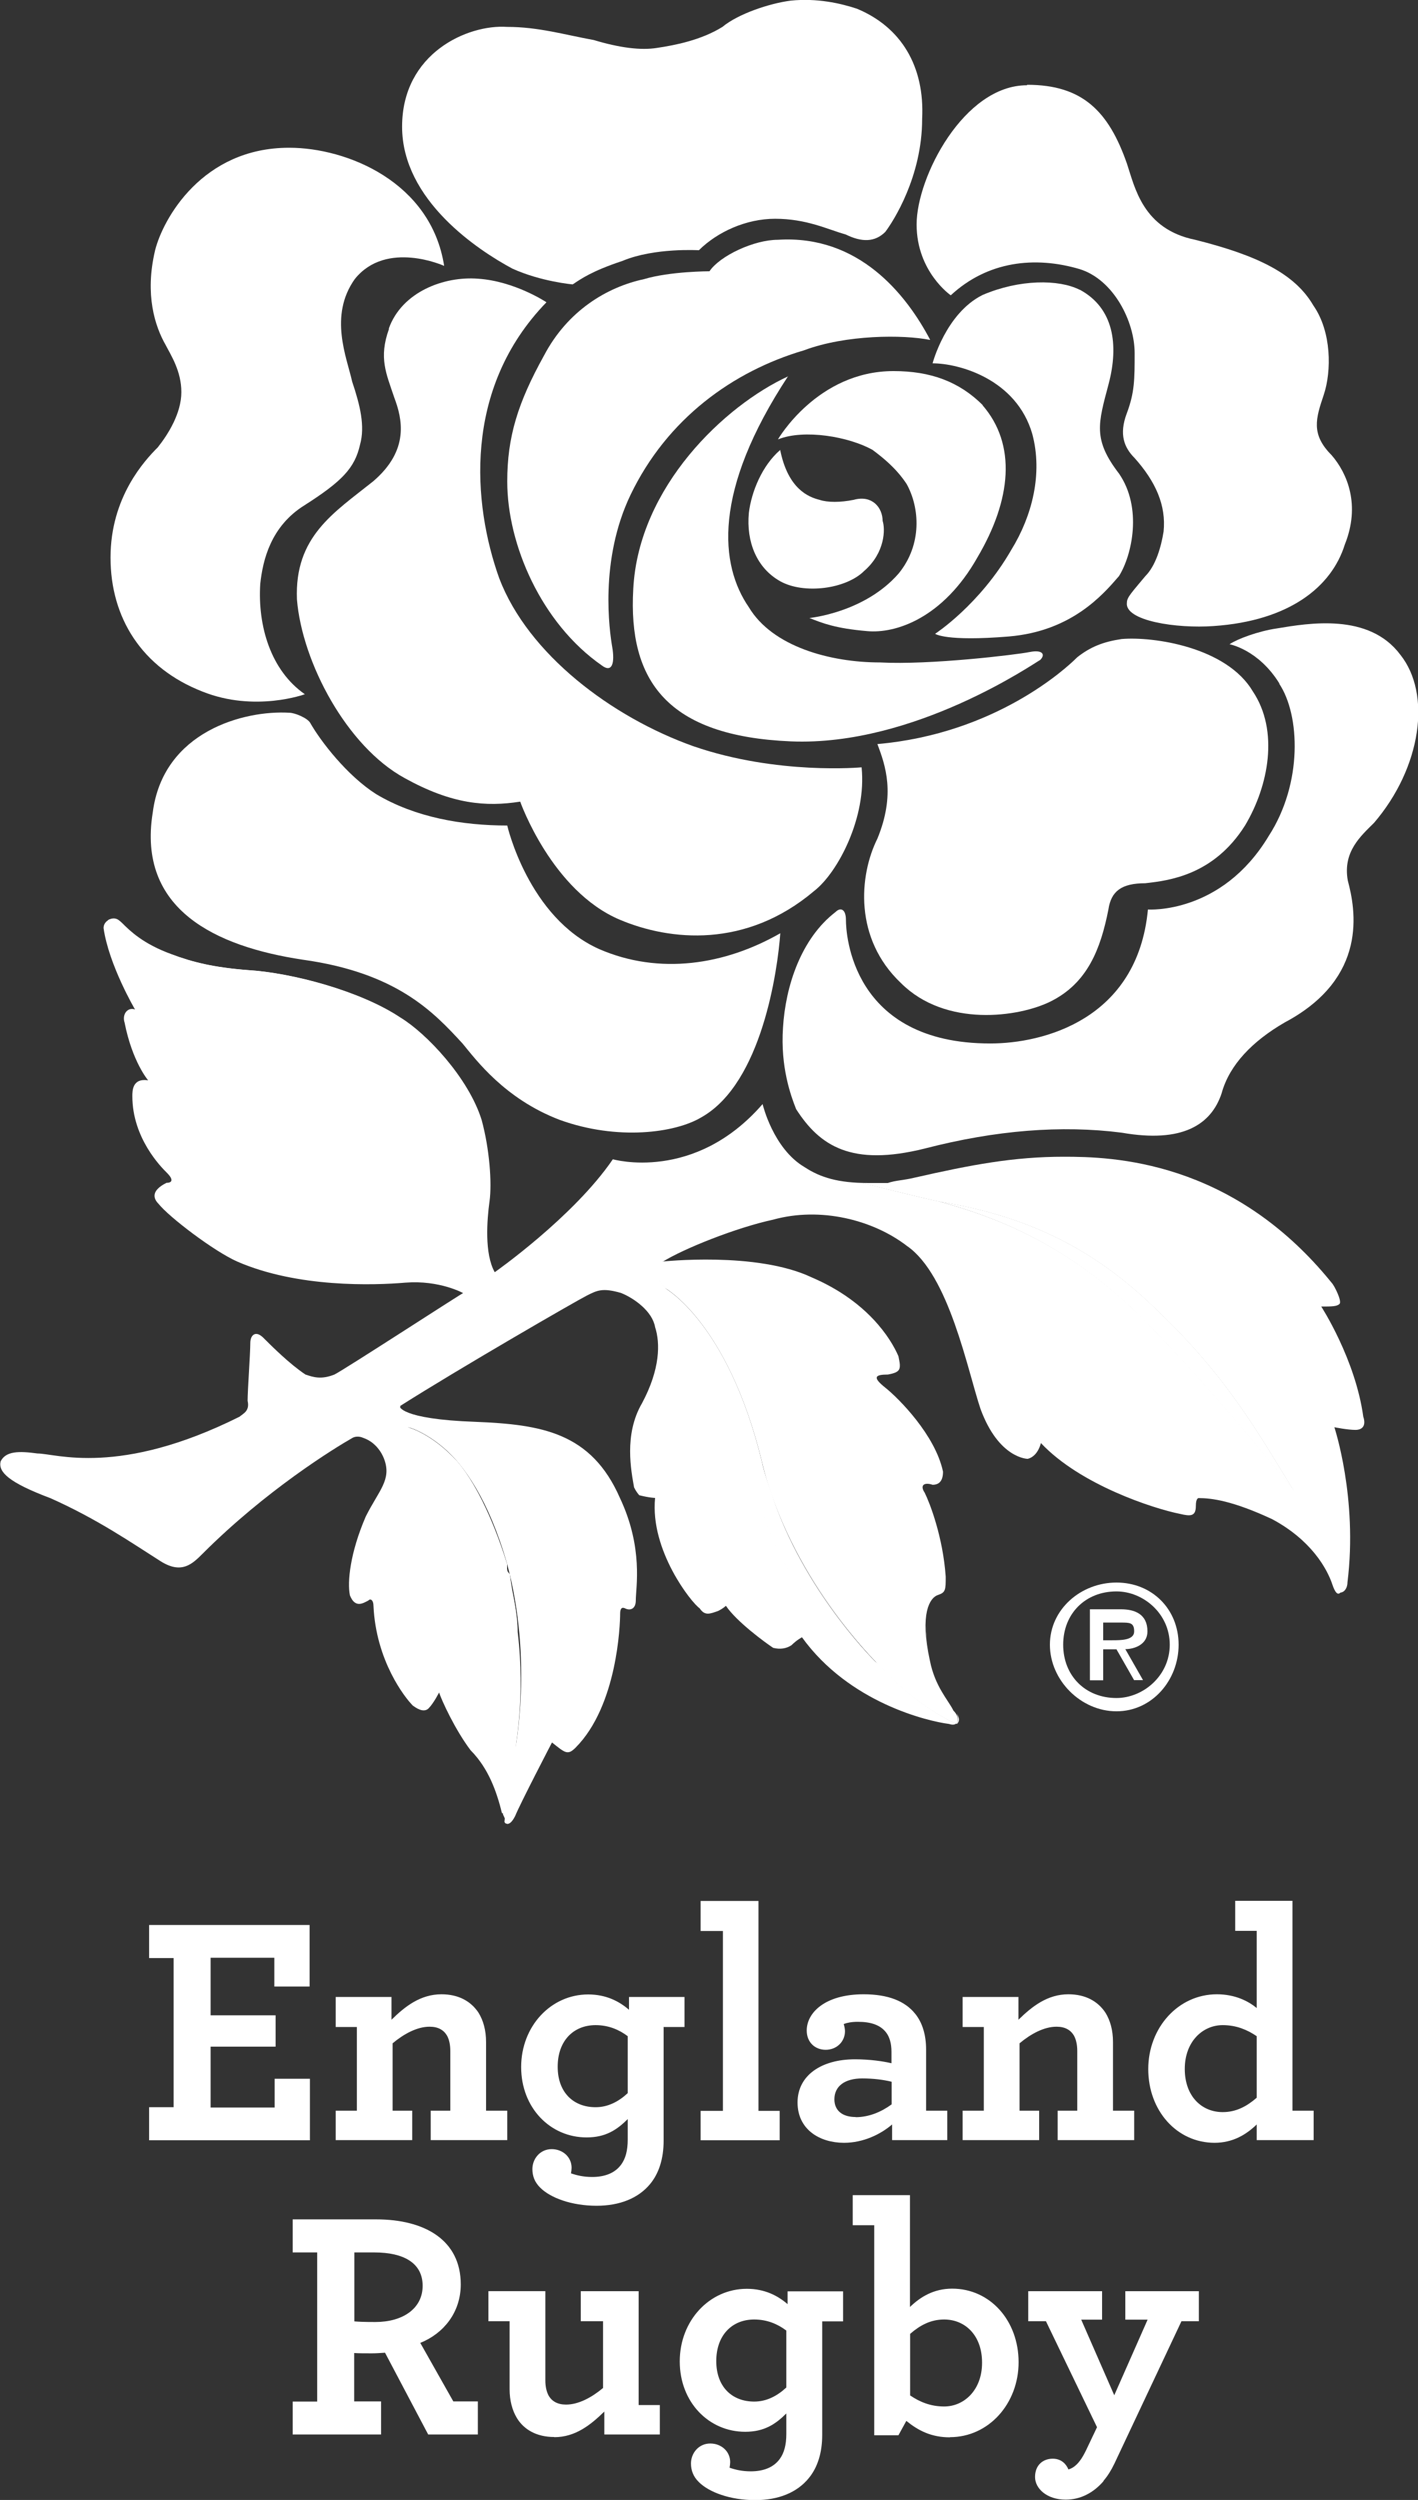<?xml version="1.0" encoding="UTF-8"?>
<svg id="Layer_2" data-name="Layer 2" xmlns="http://www.w3.org/2000/svg" width="89.68" height="158.05" viewBox="0 0 89.68 158.05">
  <rect x="0" y="0" width="89.68" height="158.05" fill="#333333" stroke="none"/>
  <defs>
    <style>
      .cls-1, .cls-2 {
        fill: #fff;
      }

      .cls-2 {
        fill-rule: evenodd;
      }
    </style>
  </defs>
  <g id="ALL_LOGOS" data-name="ALL LOGOS">
    <g id="Capa_1">
      <g id="_196079024" data-name=" 196079024">
        <path id="_194815824" data-name=" 194815824" class="cls-1" d="M9.43,135.31h10.17v-3.89h-2.23v1.82h-4.05v-3.85h4.11v-1.98h-4.11v-3.64h4.03v1.82h2.23v-3.89h-10.15v2.09h1.55v9.43h-1.55v2.09h0ZM24.75,126.25h-3.52v1.9h1.34v5.29h-1.34v1.86h4.84v-1.86h-1.24v-4.26c.72-.6,1.55-1.05,2.34-1.05.54,0,.91.21,1.12.6.12.23.19.56.19.93v3.78h-1.24v1.86h4.84v-1.86h-1.34v-4.34c0-.74-.17-1.36-.48-1.86-.48-.72-1.26-1.16-2.34-1.16-1.32,0-2.3.76-3.16,1.61v-1.45h0ZM41.95,128.15h1.34v-1.9h-3.51v.81c-.6-.52-1.43-.97-2.58-.97-2.36,0-4.24,2.01-4.24,4.59s1.84,4.45,4.14,4.45c1.2,0,1.92-.48,2.6-1.16v1.3c0,.69-.14,1.2-.41,1.57-.39.54-1.03.79-1.84.79-.54,0-.97-.1-1.34-.23.02-.08.04-.25.04-.35,0-.68-.56-1.18-1.26-1.18-.74,0-1.22.62-1.22,1.26,0,.43.14.83.5,1.18.64.64,1.98,1.14,3.56,1.14,1.47,0,2.65-.48,3.39-1.38.56-.68.85-1.61.85-2.73v-7.18h0ZM37.67,128.03c.81,0,1.49.29,2.03.7v3.6c-.58.54-1.26.89-2.03.89-1.38,0-2.4-.91-2.4-2.56s1.01-2.63,2.4-2.63ZM44.31,135.31h5v-1.86h-1.34v-13.27h-3.66v1.9h1.41v11.37h-1.41v1.86h0ZM53.38,135.47c1.22,0,2.32-.54,3.04-1.16v.99h3.49v-1.86h-1.34v-3.87c0-.91-.23-1.7-.7-2.27-.64-.79-1.7-1.22-3.25-1.22-2.46,0-3.6,1.18-3.6,2.29,0,.74.52,1.22,1.2,1.22s1.22-.5,1.22-1.18c0-.12-.04-.33-.08-.45.21-.08.5-.14.89-.14.81,0,1.41.19,1.78.66.23.29.35.7.35,1.24v.72c-.5-.12-1.36-.25-2.3-.25-2.15,0-3.64,1.03-3.64,2.73s1.39,2.55,2.94,2.55h0ZM54.11,133.84c-.81,0-1.34-.39-1.34-1.12,0-.83.66-1.32,1.76-1.32.7,0,1.34.08,1.86.21v1.43c-.68.5-1.47.81-2.27.81h0ZM64.4,126.25h-3.52v1.9h1.34v5.29h-1.34v1.86h4.84v-1.86h-1.24v-4.26c.72-.6,1.55-1.05,2.34-1.05.54,0,.91.21,1.12.6.12.23.19.56.19.93v3.78h-1.24v1.86h4.84v-1.86h-1.34v-4.34c0-.74-.17-1.36-.48-1.86-.48-.72-1.26-1.16-2.34-1.16-1.32,0-2.29.76-3.16,1.61v-1.45h0ZM76.81,135.47c1.16,0,2.01-.52,2.67-1.16v.99h3.6v-1.86h-1.34v-13.27h-3.62v1.9h1.36v4.88c-.52-.43-1.36-.87-2.52-.87-2.44,0-4.34,2.11-4.34,4.73s1.8,4.66,4.2,4.66h0ZM77.33,133.53c-1.32,0-2.4-.99-2.4-2.73s1.14-2.77,2.4-2.77c.85,0,1.55.29,2.15.7v3.89c-.62.54-1.3.91-2.15.91h0ZM18.52,153.91h5.58v-2.09h-1.7v-3.06c.29.02.68.02,1.12.02.27,0,.54-.02.83-.04l2.73,5.17h3.14v-2.09h-1.55l-2.09-3.7c1.49-.6,2.56-1.94,2.56-3.7,0-2.77-2.23-4.11-5.36-4.11h-5.27v2.09h1.55v9.43h-1.55v2.09h0ZM23.73,146.8c-.74,0-1.08-.02-1.32-.04v-4.36h1.26c1.88,0,3.06.68,3.06,2.11s-1.24,2.29-3,2.29ZM35.06,154.08c1.32,0,2.29-.77,3.16-1.62v1.45h3.51v-1.86h-1.34v-7.2h-3.66v1.9h1.41v4.22c-.72.6-1.55,1.05-2.34,1.05-.54,0-.91-.21-1.12-.6-.12-.25-.19-.54-.19-.93v-5.64h-3.6v1.9h1.34v4.3c0,.72.17,1.34.46,1.82.45.74,1.26,1.2,2.36,1.2ZM51.98,146.76h1.34v-1.9h-3.51v.81c-.6-.52-1.43-.97-2.58-.97-2.36,0-4.24,2.01-4.24,4.59s1.84,4.45,4.14,4.45c1.2,0,1.92-.48,2.6-1.16v1.3c0,.69-.14,1.2-.41,1.57-.39.54-1.03.79-1.84.79-.54,0-.97-.1-1.34-.23.02-.08.04-.25.04-.35,0-.68-.56-1.18-1.26-1.18-.74,0-1.22.62-1.22,1.26,0,.43.14.83.5,1.18.64.64,1.98,1.14,3.56,1.14,1.47,0,2.65-.48,3.39-1.39.56-.68.85-1.61.85-2.73v-7.18h0ZM47.7,146.64c.81,0,1.49.29,2.03.7v3.6c-.58.54-1.26.89-2.03.89-1.38,0-2.4-.91-2.4-2.56s1.01-2.63,2.4-2.63ZM60.08,154.08c2.44,0,4.34-2.11,4.34-4.74s-1.8-4.65-4.2-4.65c-1.16,0-2.01.52-2.67,1.16v-7.07h-3.62v1.9h1.36v13.28h1.53l.5-.91c.76.62,1.59,1.04,2.75,1.04h0ZM59.71,152.14c-.85,0-1.55-.29-2.15-.7v-3.89c.62-.54,1.3-.91,2.15-.91,1.32,0,2.4.99,2.4,2.73s-1.14,2.77-2.4,2.77h0ZM69.78,156.85c.27-.31.5-.68.7-1.1l4.24-9h1.1v-1.9h-4.65v1.8h1.41l-2.11,4.78-2.09-4.78h1.32v-1.8h-4.67v1.9h1.12l3.23,6.7-.68,1.43c-.14.29-.27.52-.41.7-.25.33-.5.48-.72.54-.14-.35-.46-.68-.99-.68-.6,0-1.12.39-1.12,1.16,0,.72.74,1.43,1.94,1.43.91,0,1.74-.41,2.4-1.18h0Z"/>
        <path id="_196086920" data-name=" 196086920" class="cls-2" d="M66.4,103.98c0-2.24,1.96-3.93,4.21-3.93s3.93,1.68,3.93,3.93-1.68,4.21-3.93,4.21-4.21-1.96-4.21-4.21h0ZM67.24,103.98c0,1.96,1.4,3.37,3.37,3.37,1.68,0,3.37-1.4,3.37-3.37s-1.68-3.37-3.37-3.37c-1.96,0-3.37,1.4-3.37,3.37h0ZM71.73,106.23l-1.12-1.96h-.84v1.96h-.84v-4.49h1.96c.84,0,1.68.28,1.68,1.4,0,.84-.84,1.12-1.4,1.12l1.12,1.96h-.56s0,0,0,0ZM69.77,103.7h.56c.56,0,1.4,0,1.4-.56s-.28-.56-.84-.56h-1.12v1.12h0Z"/>
        <path id="_196087736" data-name=" 196087736" class="cls-2" d="M31.91,115.13c.17.17.33.17.66-.33-.17.33-.33.5-.5.5,0,0-.17,0-.17-.17h0ZM31.75,114.64c-.33-1.33-.83-2.82-1.99-3.99-1-1.33-1.83-3.16-1.99-3.65,0,0-.33.66-.66,1q-.33.33-1-.17c-.5-.5-2.33-2.82-2.49-6.31,0-.33-.17-.5-.33-.33-.33.17-.83.5-1.16-.33-.17-.83,0-2.66,1-4.98.83-1.66,1.66-2.33,1.16-3.65,0,0-.33-1-1.33-1.33,0,0-.33-.17-.66,0-1.16.66-5.48,3.32-9.47,7.31-.66.66-1.33,1.33-2.66.5-1.83-1.16-3.99-2.66-6.97-3.99-2.66-1-3.32-1.66-3.16-2.33.33-.66,1.16-.66,2.33-.5,1.16,0,5.15,1.49,12.79-2.33.17-.17.66-.33.5-1,0-.66.17-2.99.17-3.65,0-.5.33-.83.83-.33.5.5,1.66,1.66,2.66,2.32.5.17,1,.33,1.83,0,.66-.33,7.81-4.98,8.14-5.15,0,0-1.49-.83-3.65-.66-1.99.17-6.81.33-10.63-1.33-1.49-.66-4.32-2.82-4.98-3.65-.33-.33-.5-.83.5-1.33.33,0,.5-.17,0-.66-.33-.33-2.16-2.16-2.16-4.82,0-.33,0-1.16,1-1,0,0-1-1.16-1.49-3.65-.17-.5.17-1,.66-.83,0,0-1.66-2.82-1.99-5.15,0-.5.66-.83,1.16-.33.5.5,1.33,1.33,3.15,1.99,1.33.5,2.66.83,4.82,1,2.82.17,7.14,1.33,9.63,2.99,1.66,1,4.32,3.82,5.15,6.48.5,1.83.66,3.99.5,5.15s-.33,3.32.33,4.48c0,0,4.98-3.49,7.47-7.14,0,0,5.15,1.49,9.47-3.49,0,0,.66,2.82,2.66,3.99,1,.66,2.16,1,3.99,1h-.33s3.99,1,4.82,1.16c2.32.66,7.14,1.99,12.12,6.64,4.82,4.65,10.46,11.79,10.46,11.79,1.33,2.33,2.82,6.31,2.82,6.31-.17.17-.33,0-.5-.5-.33-1-1.33-2.82-3.82-4.15-2.49-1.16-3.82-1.33-4.65-1.33,0,0-.17,0-.17.5,0,.66-.33.66-1,.5-1.66-.33-6.31-1.83-8.8-4.48,0,0-.17.83-.83,1,0,0-1.83,0-2.99-3.16-.83-2.49-1.99-8.47-4.65-10.3-2.16-1.66-5.48-2.49-8.47-1.66-2.32.5-5.65,1.83-6.98,2.66,0,0,1.33-.17,2.99-.17-1.66,0-2.99.17-2.99.17-.66.33-.33,1.16.17,1.66,0,0,2.49,2.49,3.82,6.14.83,2.33,1.99,9.3,4.82,12.95,2.66,3.49,4.82,4.65,4.82,4.65,2.49,2.82,4.98,3.82,4.98,3.82.17-.17.17-.33,0-.66.17.5,0,.83-.5.66-1.33-.17-6.31-1.33-9.3-5.48,0,0-.33.17-.66.5q-.5.33-1.16.17c-.5-.33-2.32-1.66-2.99-2.66,0,0-.17.17-.5.33-.5.17-.83.33-1.16-.17-.5-.33-3.15-3.65-2.82-6.98,0,0-.33,0-1-.17,0,0-.17-.17-.33-.5-.17-1-.66-3.32.5-5.31,1.16-2.16,1.16-3.82.83-4.82-.17-1-1.33-1.83-2.16-2.16-1.16-.33-1.49-.17-2.16.17-.66.33-8.14,4.65-11.79,6.97-.17,1,.5,1.33.5,1.33,0,0,3.99,2.82,6.15,11.79.66,2.66.66,8.64.66,8.64-.5,1.83-.66,4.48-.66,4.48,0-.17-.17-.33-.17-.5h0ZM35.73,110.65h.17-.17ZM36.23,110.65h-.33.33ZM34.9,110.15s.17,0,.17.17c0-.17-.17-.17-.17-.17h0ZM60.48,108.16v.17-.17h0ZM60.31,108.16c-.33-.66-1.16-1.49-1.49-3.16-.17-1-.33-1.66-.17-2.32-.17.66,0,1.33.17,2.32.33,1.66,1.16,2.49,1.49,3.16h0ZM49.02,95.04c2.16,5.81,6.48,10.13,6.48,10.13,0,0-4.32-4.15-6.48-10.13h0ZM32.24,99.52q-.17-.17-.17-.33c.33,1.33.66,2.66.66,3.99,0-1.16-.33-2.33-.5-3.65h0ZM39.72,101.68h.17-.17ZM39.22,101.52h.17s0,0-.17,0h0ZM59.81,99.69c-.17-2.49-1-4.65-1.33-5.31-.33-.33-.17-.5,0-.5-.17,0-.33.17,0,.5.33.67,1.16,2.82,1.33,5.31v.33-.33h0ZM58.98,93.88h.33-.33ZM58.65,93.88h.17-.17ZM25.77,90.22s1.49.17,3.16,2.16c-1.66-1.83-3.16-2.16-3.16-2.16h0ZM42.04,81.42s3.99,2.16,6.14,10.96c-2.16-8.8-6.14-10.96-6.14-10.96h0ZM56.82,85.74c-.5-1.16-1.99-3.49-5.48-4.98-.17-.17-.5-.33-.83-.5.33.17.66.33.83.5,3.49,1.49,4.98,3.82,5.48,4.98,0,.33.17.5.17.66,0-.17-.17-.33-.17-.66h0ZM83.56,82.58h.66-.66ZM45.03,79.59h.83-.83ZM55.99,74.78h-.5.5Z"/>
        <path id="_196086512" data-name=" 196086512" class="cls-2" d="M71.44,82.58c-4.98-4.65-9.8-5.98-12.12-6.64,6.14,1,10.3,3.32,14.12,7.14,4.32,4.15,6.31,7.81,8.47,11.29,0,0-5.65-7.14-10.46-11.79h0Z"/>
        <path id="_196087616" data-name=" 196087616" class="cls-2" d="M31.91,102.02c-2.16-8.97-6.15-11.79-6.15-11.79,0,0,1.49.33,3.16,2.16,1,1.16,2.16,3.32,3.15,6.48v.33q0,.17.17.33c.17,1.33.5,2.49.5,3.65.5,4.15-.17,7.47-.17,7.47,0,0,0-5.98-.66-8.63h0Z"/>
        <path id="_194825568" data-name=" 194825568" class="cls-2" d="M8.49,60.33s2.99,5.48,7.97,9.13c4.98,3.49,1.33,1.16,7.97,5.81,4.32,2.82,5.48,3.99,5.48,3.99l-4.15-2.49s-4.15-2.49-8.47-5.65c-5.81-4.15-8.8-10.8-8.8-10.8h0Z"/>
        <path id="_196085480" data-name=" 196085480" class="cls-2" d="M50.68,100.52c-2.82-3.65-3.99-10.63-4.82-12.95-1.33-3.65-3.82-6.14-3.82-6.14,0,0,3.99,2.16,6.14,10.96.17.83.5,1.66.83,2.66,2.16,5.98,6.48,10.13,6.48,10.13,0,0-2.16-1.16-4.82-4.65h0Z"/>
        <path id="_196085144" data-name=" 196085144" class="cls-2" d="M54.17.54c2.82,1.16,4.32,3.65,4.15,6.98,0,3.65-1.83,6.48-2.33,7.14-.66.66-1.49.66-2.49.17-1.16-.33-2.49-1-4.48-1-1.83,0-3.65.83-4.82,1.99,0,0-2.82-.17-4.82.67-1.99.66-2.66,1.16-3.16,1.49,0,0-1.99-.17-3.82-1-2.16-1.16-6.97-4.32-6.97-8.97s4.15-6.48,6.64-6.31c1.99,0,3.65.5,5.48.83,1.66.5,2.99.66,3.99.5,1.16-.17,2.82-.5,4.15-1.33,1-.83,2.99-1.49,4.32-1.66,1.66-.17,3.15.17,4.15.5h0Z"/>
        <path id="_196084808" data-name=" 196084808" class="cls-2" d="M64.96,5.36c3.49,0,5.15,1.66,6.31,4.98.5,1.49,1,4.15,4.32,4.82,3.99,1,6.31,2.16,7.47,4.15,1.16,1.66,1.16,4.15.66,5.65-.5,1.49-.83,2.49.5,3.82,1,1.16,1.83,3.16.83,5.65-.83,2.66-3.49,4.82-8.3,5.15-2.33.17-5.65-.33-5.48-1.49,0-.33.33-.66,1.16-1.66.66-.66,1-1.83,1.16-2.82.17-1.66-.5-3.16-1.83-4.65-.66-.66-1-1.49-.5-2.82.5-1.33.5-2.16.5-3.82,0-1.99-1.33-4.65-3.49-5.31-2.82-.83-5.81-.5-8.14,1.66,0,0-2.16-1.49-2.16-4.48s2.99-8.8,6.98-8.8h0Z"/>
        <path id="_196084448" data-name=" 196084448" class="cls-2" d="M80.9,43.22c1.33,1.99,1.49,6.31-.66,9.63-2.99,4.98-7.64,4.65-7.64,4.65-.66,6.97-6.64,8.47-9.97,8.47-8.8,0-9.13-6.97-9.13-7.81,0-.67-.33-.83-.66-.5-2.16,1.66-3.16,4.65-3.32,7.31-.17,2.49.5,4.32.83,5.15,1.49,2.32,3.49,3.65,8.14,2.49,4.48-1.16,8.64-1.49,12.46-1,3.82.67,5.65-.5,6.31-2.49.5-1.83,1.99-3.32,3.99-4.48,5.31-2.82,4.48-7.14,3.99-8.97-.33-1.83.83-2.82,1.66-3.65,2.99-3.49,3.65-8.14,1.66-10.63-1.99-2.66-5.81-1.99-7.81-1.66-1.16.17-2.49.66-2.99,1,0,0,1.83.33,3.16,2.49h0Z"/>
        <path id="_196084112" data-name=" 196084112" class="cls-2" d="M49.35,59c-.17,2.33-1.16,9.47-4.98,11.63-1.66,1-5.32,1.49-8.97.17-3.49-1.33-5.31-3.82-6.14-4.82-1.83-1.99-4.15-4.48-10.13-5.31-5.48-.83-10.46-3.16-9.47-9.3.66-5.15,5.81-6.48,8.64-6.31.33,0,1.16.33,1.33.66.66,1.16,2.33,3.32,4.15,4.48,2.49,1.49,5.48,1.99,8.3,1.99,0,0,1.33,5.81,5.81,7.81,3.82,1.66,7.97,1,11.46-1h0Z"/>
        <path id="_196083776" data-name=" 196083776" class="cls-2" d="M18.29,9.34c3.65,0,8.97,2.16,9.8,7.47,0,0-3.65-1.66-5.65.83-1.66,2.33-.5,4.98-.17,6.48.5,1.49.83,2.82.5,3.99-.33,1.49-1.16,2.33-3.49,3.82-2.16,1.33-2.66,3.49-2.82,4.98-.17,2.66.66,5.48,2.82,6.98,0,0-3.16,1.16-6.48-.17-3.82-1.49-5.81-4.65-5.81-8.47s2.16-6.14,2.99-6.97c.66-.83,1.49-2.16,1.49-3.49s-.66-2.33-1-2.99c-.66-1.16-1.33-3.16-.66-5.98.5-1.99,2.99-6.48,8.47-6.48h0Z"/>
        <path id="_196083440" data-name=" 196083440" class="cls-2" d="M24.6,20.8c-.66,1.83-.17,2.82.33,4.32.5,1.33,1,3.32-1.33,5.31-2.49,1.99-4.98,3.49-4.82,7.47.33,3.99,3.16,9.3,6.81,11.29,2.99,1.66,5.15,1.83,7.31,1.49,0,0,1.99,5.65,6.31,7.47,3.16,1.33,7.97,1.83,12.29-1.83,1.49-1.16,3.32-4.65,2.99-7.81,0,0-5.31.5-10.63-1.33-5.15-1.83-10.46-5.81-12.29-10.63-1.66-4.65-2.33-11.96,2.99-17.44,0,0-1.99-1.33-4.32-1.49-2.16-.17-4.82.83-5.65,3.15h0Z"/>
        <path id="_196083104" data-name=" 196083104" class="cls-2" d="M58.82,21.47c-1.49-2.82-4.48-6.64-9.63-6.31-1.49,0-3.65,1-4.32,1.99,0,0-2.49,0-4.15.5-2.33.5-4.82,1.99-6.31,4.82-1.66,2.99-2.33,5.15-2.33,7.97,0,3.99,2.16,8.97,5.98,11.63.66.5.83-.17.66-1.16-.17-1-.83-5.48,1.16-9.63,2.32-4.82,6.48-7.81,10.96-9.13,2.66-1,6.31-1,7.97-.66h0Z"/>
        <path id="_196082768" data-name=" 196082768" class="cls-2" d="M49.85,23.79c-3.99,1.83-9.47,6.98-9.8,13.45-.33,5.81,2.16,9.3,9.96,9.63,7.81.33,15.45-4.98,15.78-5.15.33-.33.17-.66-.66-.5-.83.17-6.31.83-9.47.66-3.16,0-6.81-1-8.3-3.49-1.83-2.66-2.32-7.31,2.49-14.62h0Z"/>
        <path id="_196082432" data-name=" 196082432" class="cls-2" d="M62.14,25.62c2.16,2.49,1.83,5.98-.33,9.63-2.16,3.82-5.15,4.82-6.97,4.65-1.99-.17-2.82-.5-3.65-.83,0,0,3.49-.33,5.65-2.82,1.49-1.83,1.33-4.15.5-5.65-.66-1-1.49-1.66-2.16-2.16-1.49-.83-4.32-1.33-5.98-.66,0,0,2.49-4.32,7.31-4.32,2.33,0,4.15.66,5.65,2.16h0Z"/>
        <path id="_196082096" data-name=" 196082096" class="cls-2" d="M49.35,28.44c-1.16,1-1.83,2.66-1.99,3.99-.17,1.83.5,3.49,1.99,4.32,1.49.83,4.15.5,5.31-.66,1.33-1.16,1.33-2.66,1.16-3.16,0-.83-.66-1.66-1.83-1.33-.83.17-1.66.17-2.16,0-.67-.17-1.99-.66-2.49-3.16h0Z"/>
        <path id="_196081760" data-name=" 196081760" class="cls-2" d="M68.28,18.31c2.16,1.16,2.49,3.49,1.83,5.98-.66,2.49-1,3.49.66,5.65,1.49,2.16.83,5.15,0,6.48-1,1.16-2.99,3.49-6.98,3.82-3.98.33-4.65-.17-4.65-.17,0,0,2.82-1.83,4.82-5.31,1.33-2.16,1.99-4.82,1.33-7.31-1-3.49-4.65-4.48-6.31-4.48,0,0,.83-3.16,3.16-4.32,2.33-1,4.82-1,6.14-.33h0Z"/>
        <path id="_196081424" data-name=" 196081424" class="cls-2" d="M55.49,47.04c.5,1.33,1.16,3.16,0,5.98-1.16,2.33-1.49,6.31,1.49,9.13,2.82,2.82,7.47,2.16,9.47,1.16,2.33-1.16,3.16-3.32,3.65-5.81.17-1.16.83-1.66,2.33-1.66,1.49-.17,4.32-.5,6.31-3.65,1.49-2.49,2.16-5.98.5-8.47-1.66-2.82-6.31-3.49-8.3-3.32-1.16.17-1.99.5-2.82,1.16-.66.67-5.15,4.82-12.62,5.48h0Z"/>
        <g>
          <path id="_196081064" data-name=" 196081064" class="cls-2" d="M81.9,94.38c-2.16-3.49-4.15-7.14-8.47-11.29-3.82-3.82-7.97-6.14-14.12-7.14-.83-.17-4.82-1.16-4.82-1.16h1.66c.5-.17,1-.17,1.66-.33,3.65-.83,6.31-1.33,9.47-1.33,2.99,0,10.63.17,16.94,7.97.17.17.66,1.16.5,1.33s-.5.17-1.16.17c0,0,2.16,3.32,2.66,6.97.17.5,0,.83-.5.83s-1.33-.17-1.33-.17c0,0,1.49,4.48.83,9.8,0,.33-.17.66-.5.66,0,0-1.49-3.99-2.82-6.31h0Z"/>
          <path id="_196080728" data-name=" 196080728" class="cls-2" d="M31.91,115.13s.17-2.66.66-4.48c0,0,1.16-5.65-.5-11.79-2.33-8.14-6.31-8.64-6.31-8.64,0,0-.66-.33-.5-1.33,0,0,0,.83,4.82,1,4.15.17,7.31.66,9.13,4.82,1.49,3.16,1,5.65,1,6.48,0,.5-.33.66-.66.5q-.33-.17-.33.33c0,.66-.17,5.81-2.82,8.47-.5.5-.66.33-1.49-.33,0,0-1.99,3.82-2.33,4.65-.17.33-.33.5-.5.5l-.17-.17h0Z"/>
          <path id="_196080368" data-name=" 196080368" class="cls-2" d="M6.83,58.17s.5-.33.83.17c.5.5,1.33,1.33,3.16,1.99,1.33.5,2.66.83,4.82,1,2.82.17,7.14,1.33,9.63,2.99,1.66,1,4.32,3.82,5.15,6.48.5,1.83.66,3.99.5,5.15-.17,1.16-.33,3.32.33,4.48l-1.33-1.16s-1.16-1.16-5.48-3.99c-5.98-4.15-3.82-2.82-7.97-5.81-1-.83-4.82-3.65-7.97-9.13-.33-.33-1.16-1.83-1.66-2.16h0Z"/>
          <path id="_196080032" data-name=" 196080032" class="cls-2" d="M55.49,105.17s-5.65-5.65-7.31-12.79c-2.16-8.8-6.14-10.96-6.14-10.96-.5-.5-.83-1.33-.17-1.66,0,0,5.98-.66,9.47,1,3.49,1.49,4.98,3.82,5.48,4.98.17.83.17,1-.66,1.16-.83,0-1,.17-.17.83.83.66,3.16,2.99,3.65,5.31q0,.83-.66.83c-.5-.17-.83,0-.5.5.33.66,1.16,2.82,1.33,5.31,0,.83,0,1-.5,1.16-.5.17-1.16,1.16-.5,4.15.33,1.66,1.16,2.49,1.49,3.16.33.33.33.66.17.83,0,0-2.49-1-4.98-3.82h0Z"/>
        </g>
      </g>
    </g>
  </g>
</svg>